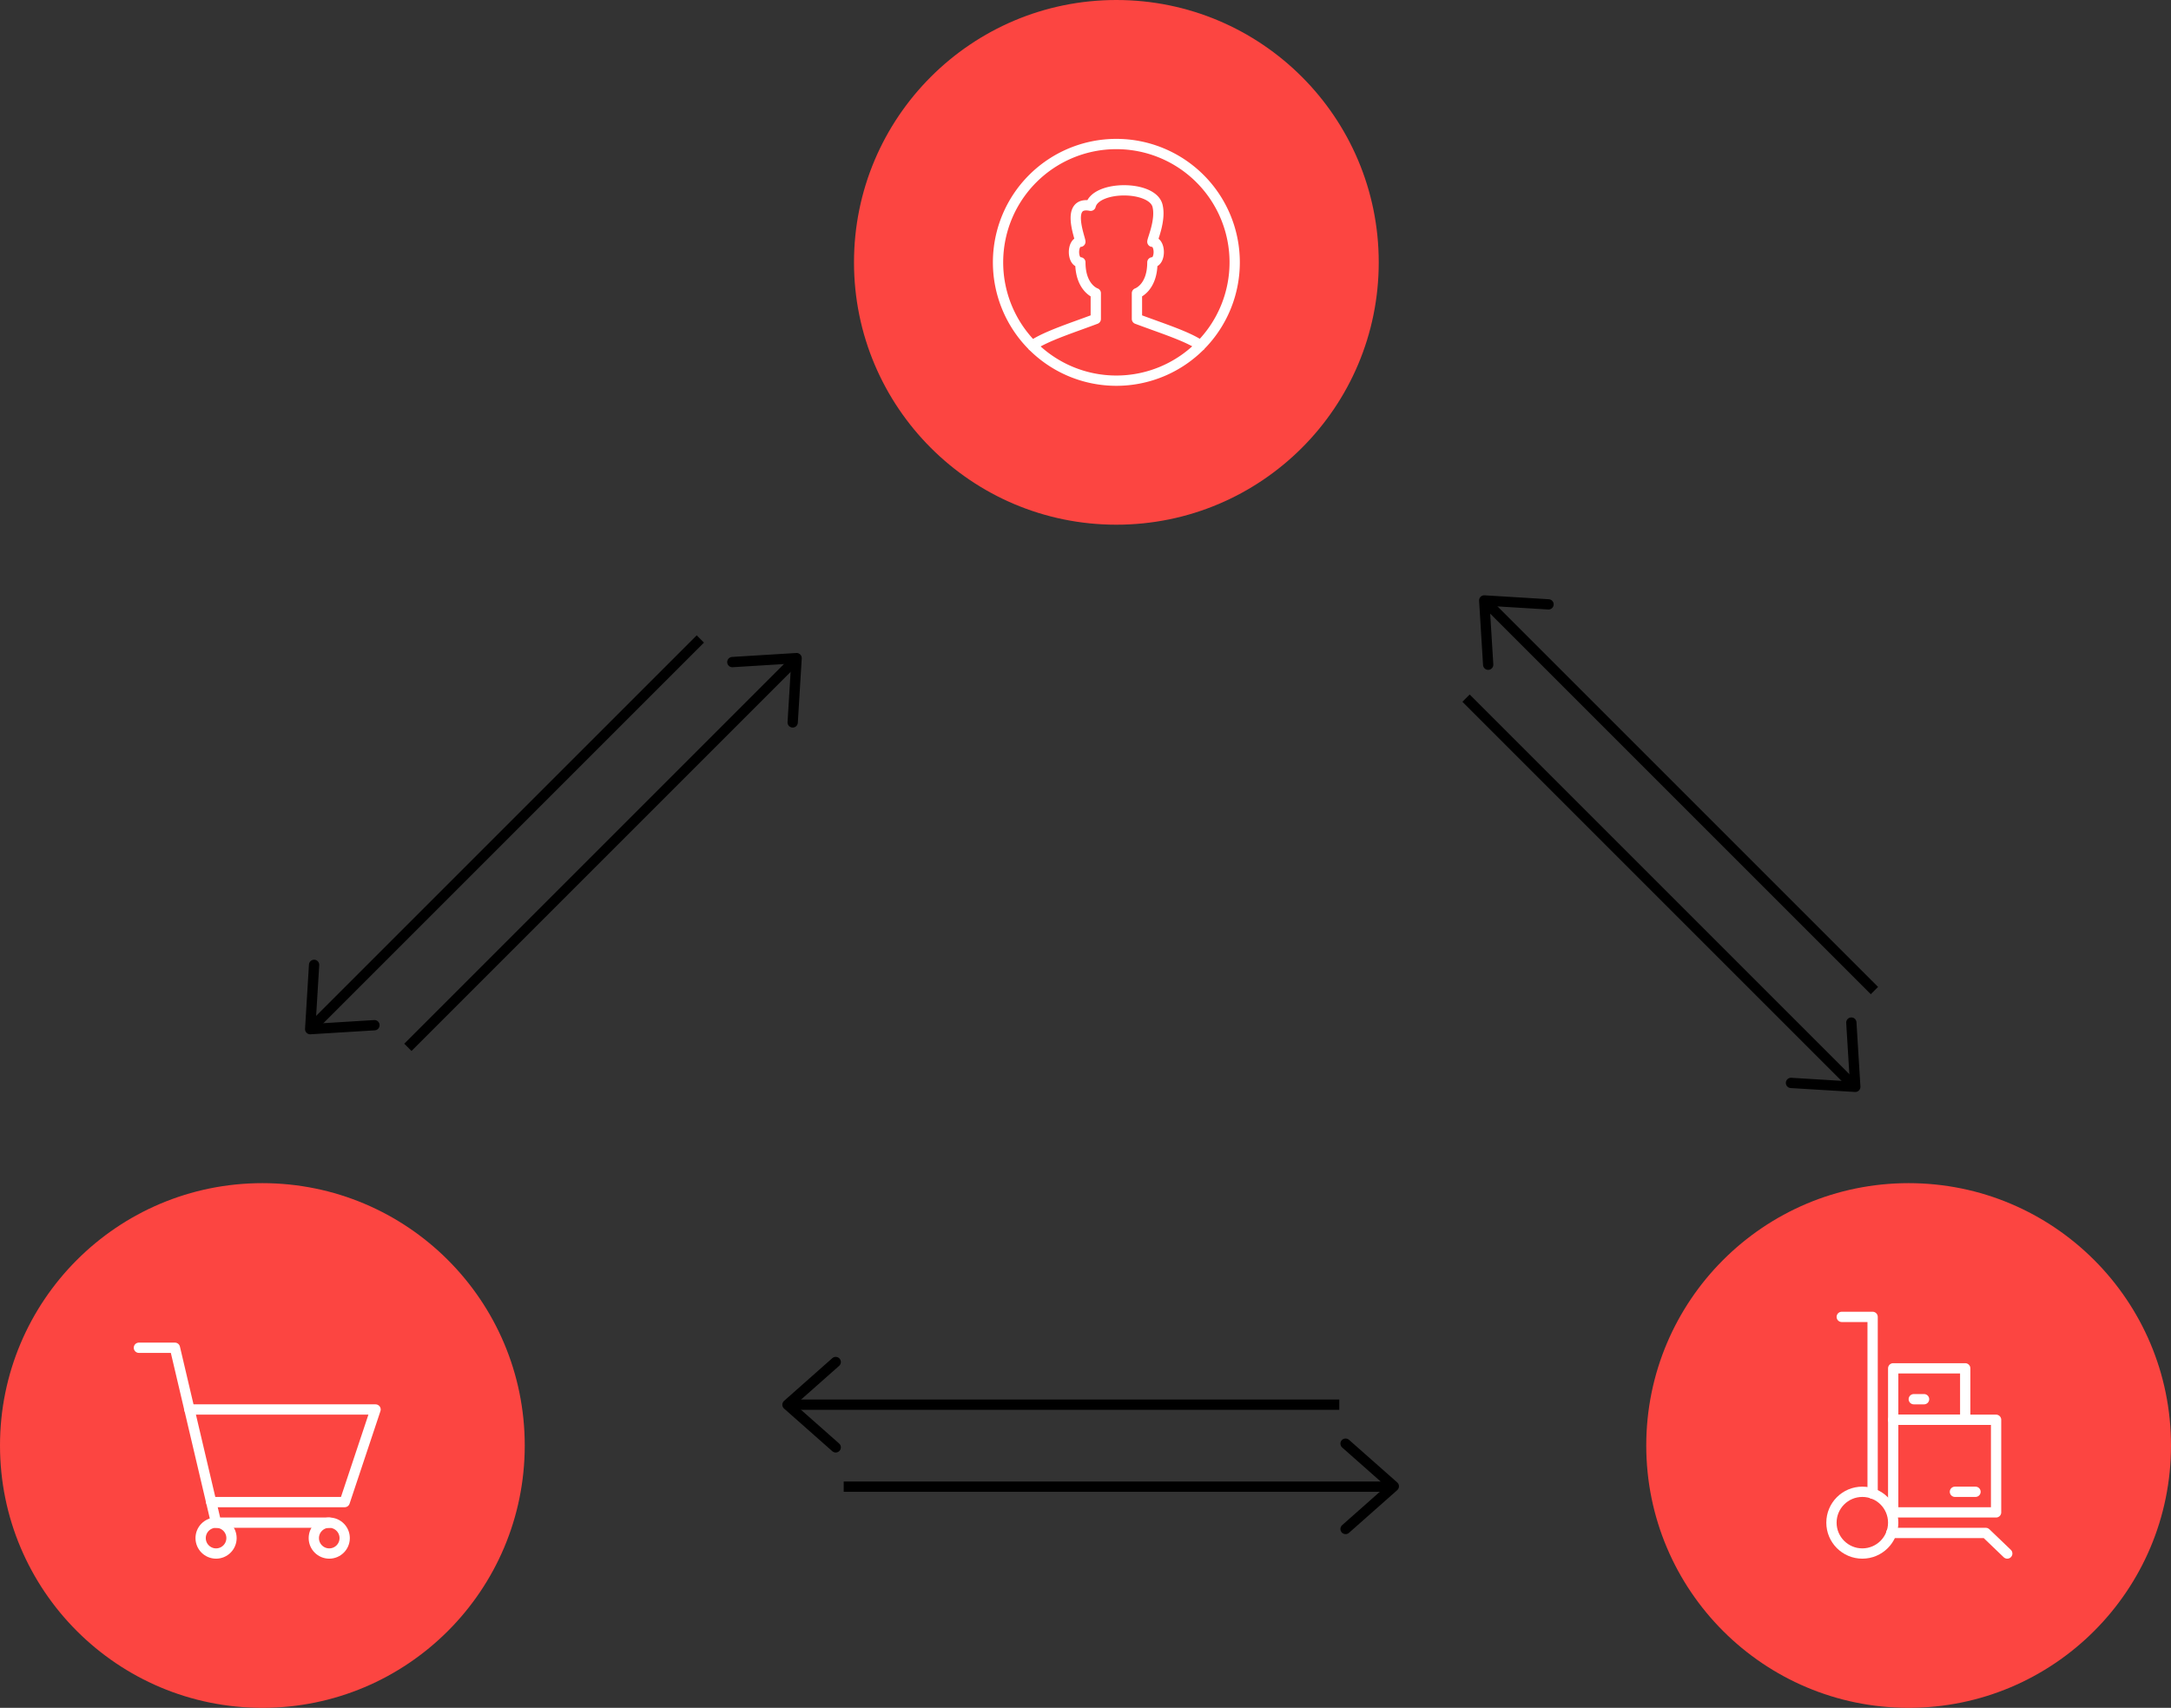 <svg xmlns="http://www.w3.org/2000/svg" width="422" height="332" viewBox="0 0 422 332"><rect x="0" y="0" width="422" height="332" fill="#333333" stroke="none"/><g id="Gruppe_13" data-name="Gruppe 13" transform="translate(-562 -2276)"><g id="Gruppe_10" data-name="Gruppe 10" transform="translate(0 -36)"><circle id="Ellipse_1" data-name="Ellipse 1" cx="51" cy="51" r="51" transform="translate(728 2312)" fill="#fc4541"></circle><g id="account-circle-1" transform="translate(755 2339)"><g id="Outline_Icons_1_" transform="translate(1 1)"><g id="Outline_Icons"><g id="Gruppe_1" data-name="Gruppe 1"><path id="Pfad_1" data-name="Pfad 1" d="M19.5,29.5s-3-1-3-6c-1.652,0-1.652-4,0-4,0-.67-3-8,2-7,1-4,12-4,13,0,.694,2.776-1,6.508-1,7,1.652,0,1.652,4,0,4,0,5-3,6-3,6v5c4.954,1.858,9.86,3.394,12.372,5.15a23,23,0,1,0-32.722.024c2.66-1.84,7.9-3.492,12.35-5.174Z" transform="translate(-0.5 -0.5)" fill="none" stroke="#fff" stroke-linejoin="round" stroke-miterlimit="10" stroke-width="2"></path><path id="Pfad_2" data-name="Pfad 2" d="M3.825,20.1a22.992,22.992,0,0,0,32.722-.024" transform="translate(2.825 19.075)" fill="none" stroke="#fff" stroke-linejoin="round" stroke-miterlimit="10" stroke-width="2"></path></g></g></g><g id="Invisible_Shape"><rect id="Rechteck_294" data-name="Rechteck 294" width="48" height="48" fill="none"></rect></g></g></g><g id="Gruppe_8" data-name="Gruppe 8" transform="translate(0 -2)"><circle id="Ellipse_2" data-name="Ellipse 2" cx="51" cy="51" r="51" transform="translate(562 2508)" fill="#fc4541"></circle><g id="shopping-cart-4" transform="translate(588 2533)"><g id="Outline_Icons-2" data-name="Outline_Icons" transform="translate(1 7)"><g id="Gruppe_2" data-name="Gruppe 2"><circle id="Ellipse_4" data-name="Ellipse 4" cx="3" cy="3" r="3" transform="translate(34 34)" fill="none" stroke="#fff" stroke-linecap="round" stroke-linejoin="round" stroke-miterlimit="10" stroke-width="2"></circle><circle id="Ellipse_5" data-name="Ellipse 5" cx="3" cy="3" r="3" transform="translate(12 34)" fill="none" stroke="#fff" stroke-linecap="round" stroke-linejoin="round" stroke-miterlimit="10" stroke-width="2"></circle><path id="Pfad_3" data-name="Pfad 3" d="M.5,3.5h7l8,34h22" transform="translate(-0.5 -3.5)" fill="none" stroke="#fff" stroke-linecap="round" stroke-linejoin="round" stroke-miterlimit="10" stroke-width="2"></path><path id="Pfad_4" data-name="Pfad 4" d="M9.646,27.5H35.588l6-18H5.412" transform="translate(4.412 2.5)" fill="none" stroke="#fff" stroke-linecap="round" stroke-linejoin="round" stroke-miterlimit="10" stroke-width="2"></path></g></g><g id="Invisible_Shape-2" data-name="Invisible_Shape"><rect id="Rechteck_295" data-name="Rechteck 295" width="48" height="48" fill="none"></rect></g></g></g><g id="Gruppe_9" data-name="Gruppe 9" transform="translate(0 -2)"><circle id="Ellipse_3" data-name="Ellipse 3" cx="51" cy="51" r="51" transform="translate(882 2508)" fill="#fc4541"></circle><g id="crate-trolley-1" transform="translate(909 2533)"><g id="Outline_Icons-3" data-name="Outline_Icons" transform="translate(9 1)"><g id="Gruppe_3" data-name="Gruppe 3"><circle id="Ellipse_6" data-name="Ellipse 6" cx="6" cy="6" r="6" transform="translate(0 34)" fill="none" stroke="#fff" stroke-linecap="round" stroke-linejoin="round" stroke-miterlimit="10" stroke-width="2"></circle><path id="Pfad_5" data-name="Pfad 5" d="M11.5,34.876V.5h-6" transform="translate(-3.5 -0.5)" fill="none" stroke="#fff" stroke-linecap="round" stroke-linejoin="round" stroke-miterlimit="10" stroke-width="2"></path><path id="Pfad_6" data-name="Pfad 6" d="M10.312,21.5H28.688l4.172,4" transform="translate(1.312 20.5)" fill="none" stroke="#fff" stroke-linecap="round" stroke-linejoin="round" stroke-miterlimit="10" stroke-width="2"></path><rect id="Rechteck_296" data-name="Rechteck 296" width="20" height="18" transform="translate(12 20)" fill="none" stroke="#fff" stroke-linecap="round" stroke-linejoin="round" stroke-miterlimit="10" stroke-width="2"></rect><rect id="Rechteck_297" data-name="Rechteck 297" width="14" height="10" transform="translate(12 10)" fill="none" stroke="#fff" stroke-linecap="round" stroke-linejoin="round" stroke-miterlimit="10" stroke-width="2"></rect><line id="Linie_1" data-name="Linie 1" x1="4" transform="translate(24 34)" fill="none" stroke="#fff" stroke-linecap="round" stroke-linejoin="round" stroke-miterlimit="10" stroke-width="2"></line><line id="Linie_2" data-name="Linie 2" x1="2" transform="translate(16 16)" fill="none" stroke="#fff" stroke-linecap="round" stroke-linejoin="round" stroke-miterlimit="10" stroke-width="2"></line></g></g><g id="Invisible_Shape-3" data-name="Invisible_Shape"><rect id="Rechteck_298" data-name="Rechteck 298" width="48" height="48" fill="none"></rect></g></g></g><g id="Gruppe_7" data-name="Gruppe 7"><g id="Gruppe_6" data-name="Gruppe 6" transform="translate(33.246 15.41)"><g id="Gruppe_4" data-name="Gruppe 4" transform="translate(692.426 2540.869)"><g id="arrow-down-12" transform="translate(93.77 17.311) rotate(-90)"><g id="Outline_Icons-4" data-name="Outline_Icons" transform="translate(0.361 4.111)"><path id="Pfad_7" data-name="Pfad 7" d="M0,0,8.3,9.377,16.59,0" fill="none" stroke="#000" stroke-linecap="round" stroke-linejoin="round" stroke-miterlimit="10" stroke-width="2"></path></g><g id="Frames-24px" transform="translate(0 0)"><rect id="Rechteck_299" data-name="Rechteck 299" width="18" height="18" transform="translate(-0.41 -0.443)" fill="none"></rect></g></g><line id="Linie_3" data-name="Linie 3" x1="106" transform="translate(0.328 8.721)" fill="none" stroke="#000" stroke-width="2"></line></g><g id="Gruppe_5" data-name="Gruppe 5" transform="translate(789.082 2542.312) rotate(180)"><g id="arrow-down-12-2" data-name="arrow-down-12" transform="translate(93.77 17.311) rotate(-90)"><g id="Outline_Icons-5" data-name="Outline_Icons" transform="translate(0.361 4.111)"><path id="Pfad_7-2" data-name="Pfad 7" d="M0,0,8.3,9.377,16.59,0" fill="none" stroke="#000" stroke-linecap="round" stroke-linejoin="round" stroke-miterlimit="10" stroke-width="2"></path></g><g id="Frames-24px-2" data-name="Frames-24px" transform="translate(0 0)"><rect id="Rechteck_299-2" data-name="Rechteck 299" width="18" height="18" transform="translate(-0.41 -0.443)" fill="none"></rect></g></g><line id="Linie_3-2" data-name="Linie 3" x1="106.032" transform="translate(0 8.656)" fill="none" stroke="#000" stroke-width="2"></line></g></g></g><g id="Gruppe_12" data-name="Gruppe 12" transform="translate(2147.34 84.628) rotate(45)"><g id="Gruppe_6-2" data-name="Gruppe 6" transform="translate(33.246 15.41)"><g id="Gruppe_4-2" data-name="Gruppe 4" transform="translate(692.426 2540.869)"><g id="arrow-down-12-3" data-name="arrow-down-12" transform="translate(93.77 17.311) rotate(-90)"><g id="Outline_Icons-6" data-name="Outline_Icons" transform="translate(0.361 4.111)"><path id="Pfad_7-3" data-name="Pfad 7" d="M0,0,8.3,9.377,16.59,0" fill="none" stroke="#000" stroke-linecap="round" stroke-linejoin="round" stroke-miterlimit="10" stroke-width="2"></path></g><g id="Frames-24px-3" data-name="Frames-24px" transform="translate(0 0)"><rect id="Rechteck_299-3" data-name="Rechteck 299" width="18" height="18" transform="translate(-0.41 -0.443)" fill="none"></rect></g></g><line id="Linie_3-3" data-name="Linie 3" x1="106" transform="translate(0.328 8.721)" fill="none" stroke="#000" stroke-width="2"></line></g><g id="Gruppe_5-2" data-name="Gruppe 5" transform="translate(789.082 2542.312) rotate(180)"><g id="arrow-down-12-4" data-name="arrow-down-12" transform="translate(93.77 17.311) rotate(-90)"><g id="Outline_Icons-7" data-name="Outline_Icons" transform="translate(0.361 4.111)"><path id="Pfad_7-4" data-name="Pfad 7" d="M0,0,8.3,9.377,16.59,0" fill="none" stroke="#000" stroke-linecap="round" stroke-linejoin="round" stroke-miterlimit="10" stroke-width="2"></path></g><g id="Frames-24px-4" data-name="Frames-24px" transform="translate(0 0)"><rect id="Rechteck_299-4" data-name="Rechteck 299" width="18" height="18" transform="translate(-0.41 -0.443)" fill="none"></rect></g></g><line id="Linie_3-4" data-name="Linie 3" x1="106.032" transform="translate(0 8.656)" fill="none" stroke="#000" stroke-width="2"></line></g></g></g><g id="Gruppe_11" data-name="Gruppe 11" transform="translate(-1685.804 1179.229) rotate(-45)"><g id="Gruppe_6-3" data-name="Gruppe 6" transform="translate(33.246 15.41)"><g id="Gruppe_4-3" data-name="Gruppe 4" transform="translate(692.426 2540.869)"><g id="arrow-down-12-5" data-name="arrow-down-12" transform="translate(93.77 17.311) rotate(-90)"><g id="Outline_Icons-8" data-name="Outline_Icons" transform="translate(0.361 4.111)"><path id="Pfad_7-5" data-name="Pfad 7" d="M0,0,8.3,9.377,16.59,0" fill="none" stroke="#000" stroke-linecap="round" stroke-linejoin="round" stroke-miterlimit="10" stroke-width="2"></path></g><g id="Frames-24px-5" data-name="Frames-24px" transform="translate(0 0)"><rect id="Rechteck_299-5" data-name="Rechteck 299" width="18" height="18" transform="translate(-0.41 -0.443)" fill="none"></rect></g></g><line id="Linie_3-5" data-name="Linie 3" x1="106" transform="translate(0.328 8.721)" fill="none" stroke="#000" stroke-width="2"></line></g><g id="Gruppe_5-3" data-name="Gruppe 5" transform="translate(789.082 2542.312) rotate(180)"><g id="arrow-down-12-6" data-name="arrow-down-12" transform="translate(93.77 17.311) rotate(-90)"><g id="Outline_Icons-9" data-name="Outline_Icons" transform="translate(0.361 4.111)"><path id="Pfad_7-6" data-name="Pfad 7" d="M0,0,8.3,9.377,16.59,0" fill="none" stroke="#000" stroke-linecap="round" stroke-linejoin="round" stroke-miterlimit="10" stroke-width="2"></path></g><g id="Frames-24px-6" data-name="Frames-24px" transform="translate(0 0)"><rect id="Rechteck_299-6" data-name="Rechteck 299" width="18" height="18" transform="translate(-0.41 -0.443)" fill="none"></rect></g></g><line id="Linie_3-6" data-name="Linie 3" x1="106.032" transform="translate(0 8.656)" fill="none" stroke="#000" stroke-width="2"></line></g></g></g></g></svg>